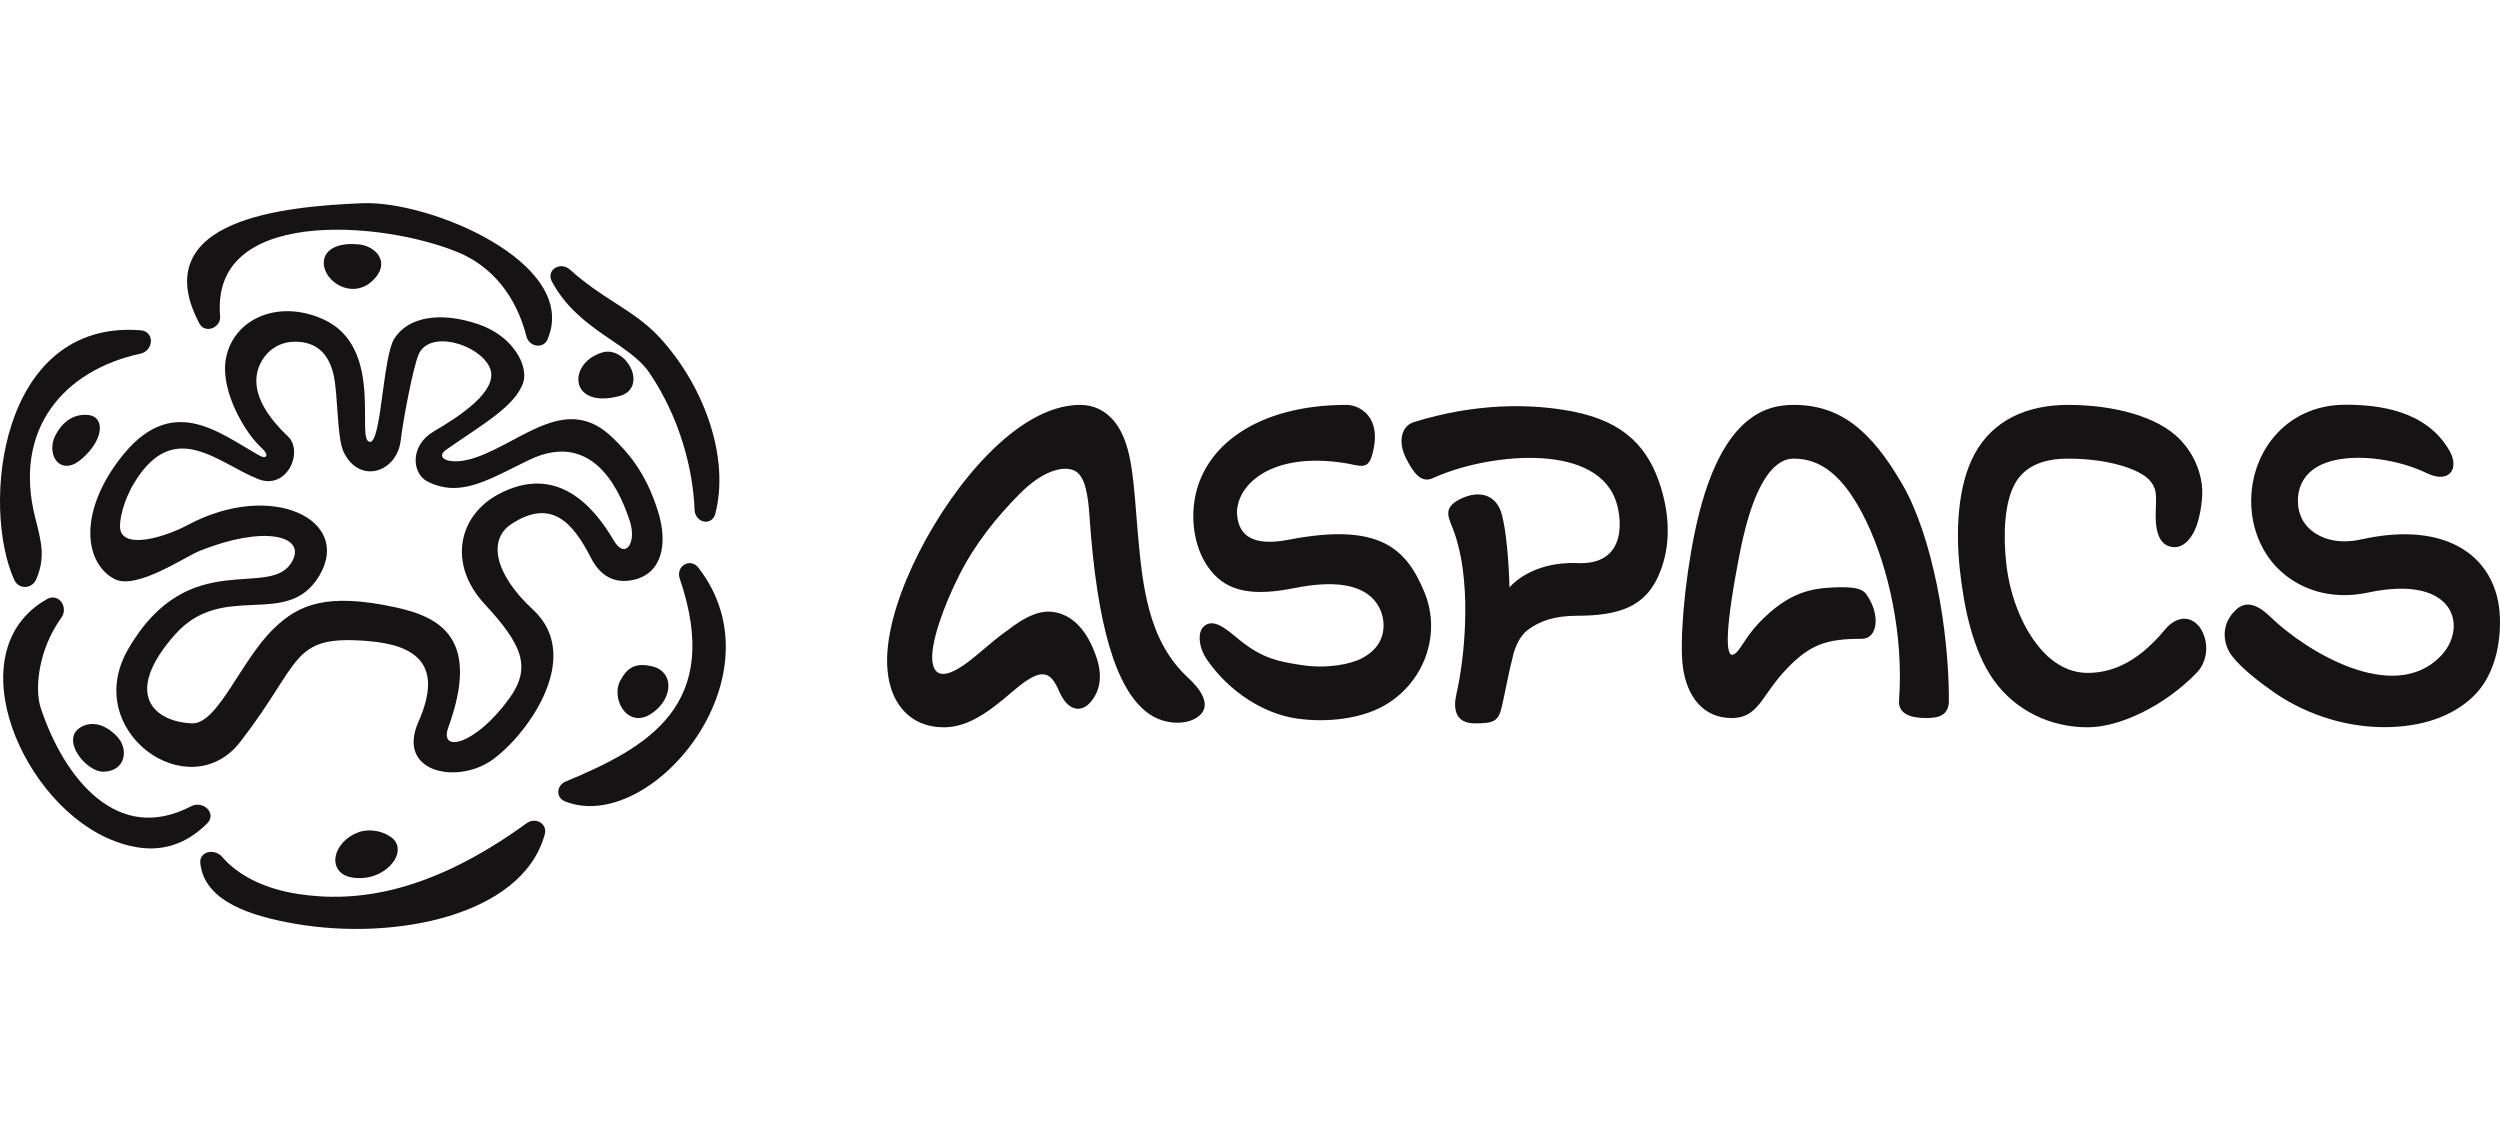 <svg width="160" height="72" viewBox="0 0 160 72" fill="none" xmlns="http://www.w3.org/2000/svg">
<path d="M14.447 23.017C14.112 25.032 15.676 27.722 16.769 28.694C17.234 29.107 17.079 29.417 16.614 29.159C13.998 27.705 10.949 25.035 7.634 29.417C4.965 32.944 5.466 36.075 7.324 37.056C8.71 37.787 11.819 35.639 12.795 35.249C16.91 33.605 19.538 34.285 18.731 35.868C17.389 38.501 12.113 34.785 8.202 41.546C5.156 46.81 12.106 51.703 15.376 47.481C19.399 42.288 18.551 40.611 23.582 41.03C26.651 41.285 28.395 42.55 26.782 46.191C25.363 49.393 29.143 50.191 31.376 48.72C33.492 47.327 37.492 42.141 34.111 39.017C31.608 36.703 31.238 34.52 32.718 33.546C35.315 31.836 36.695 33.501 37.827 35.714C38.57 37.166 39.671 37.311 40.563 37.107C42.369 36.694 42.764 34.81 42.111 32.72C41.274 30.04 40.009 28.812 39.272 28.075C36.331 25.133 33.563 28.175 30.498 29.262C28.81 29.861 27.795 29.32 28.537 28.797C30.808 27.198 32.995 26.008 33.492 24.462C33.816 23.452 32.889 21.519 30.602 20.746C28.128 19.91 26.102 20.297 25.234 21.675C24.5 22.84 24.408 28.281 23.685 28.281C22.705 28.281 24.686 22.244 20.692 20.436C17.77 19.114 14.875 20.436 14.447 23.017ZM18.885 21.869C20.331 21.869 21.079 22.724 21.363 24.049C21.63 25.296 21.569 28.023 21.982 28.901C22.988 31.038 25.409 30.243 25.647 28.178C25.793 26.908 26.421 23.585 26.782 22.707C27.454 21.075 30.613 22.009 31.324 23.481C32.047 24.978 29.321 26.695 27.763 27.61C26.205 28.525 26.366 30.306 27.35 30.81C29.466 31.894 31.28 30.684 33.853 29.441C38.205 27.339 39.849 31.971 40.305 33.339C40.769 34.733 40.017 35.854 39.272 34.578C37.961 32.33 35.578 29.664 31.892 31.636C29.363 32.989 28.627 36.071 31.014 38.656C33.438 41.28 34.051 42.714 32.563 44.746C30.405 47.691 28.083 48.228 28.692 46.552C30.756 40.875 28.199 39.486 25.285 38.862C20.966 37.937 19.141 38.642 17.492 40.256C15.39 42.312 13.932 46.365 12.279 46.294C9.853 46.191 7.83 44.42 11.195 40.617C14.29 37.119 18.369 40.307 20.434 36.849C22.571 33.269 17.385 30.727 12.021 33.597C10.543 34.388 7.836 35.197 7.686 33.804C7.634 33.322 7.876 32.063 8.615 30.862C11.155 26.731 13.916 29.619 16.51 30.656C18.369 31.399 19.459 28.901 18.421 27.92C16.998 26.576 16.178 25.16 16.46 23.843C16.647 22.969 17.44 21.869 18.885 21.869Z" fill="#151313"/>
<path d="M35.045 21.714C35.574 20.478 35.334 19.284 34.636 18.219C33.944 17.163 32.797 16.22 31.474 15.44C28.832 13.882 25.391 12.915 23.181 13.006C20.714 13.107 17.271 13.36 14.868 14.4C13.664 14.921 12.677 15.657 12.23 16.713C11.778 17.778 11.903 19.099 12.772 20.72C12.861 20.886 13.002 20.99 13.162 21.031C13.317 21.071 13.475 21.049 13.61 20.993C13.873 20.884 14.12 20.609 14.088 20.243C13.935 18.489 14.488 17.257 15.458 16.403C16.44 15.538 17.877 15.04 19.522 14.826C22.811 14.398 26.809 15.122 29.268 16.126C31.456 17.018 33.024 18.905 33.692 21.53C33.773 21.85 34.029 22.06 34.303 22.111C34.587 22.164 34.904 22.046 35.045 21.714Z" fill="#151313"/>
<path d="M22.947 15.638C22.401 15.585 21.867 15.63 21.458 15.804C21.039 15.981 20.721 16.313 20.721 16.813C20.721 17.441 21.188 18.019 21.772 18.299C22.373 18.589 23.15 18.59 23.797 18.008C24.101 17.735 24.289 17.454 24.363 17.17C24.438 16.88 24.387 16.609 24.254 16.382C23.997 15.945 23.453 15.687 22.947 15.638Z" fill="#151313"/>
<path d="M36.482 17.258C36.199 17.002 35.825 16.979 35.555 17.131C35.419 17.207 35.305 17.33 35.255 17.494C35.203 17.661 35.227 17.841 35.318 18.011C36.171 19.607 37.432 20.59 38.621 21.417C38.8 21.541 38.976 21.66 39.148 21.778L39.148 21.778C39.556 22.055 39.944 22.32 40.304 22.597C40.813 22.989 41.246 23.393 41.564 23.863C43.48 26.691 44.354 29.972 44.453 32.633C44.468 33.014 44.714 33.295 45.014 33.37C45.165 33.407 45.332 33.393 45.479 33.306C45.628 33.217 45.731 33.068 45.779 32.882C46.696 29.348 45.132 24.825 42.295 21.685C41.455 20.755 40.536 20.138 39.568 19.512C39.503 19.47 39.437 19.427 39.372 19.385L39.37 19.384C38.458 18.795 37.5 18.177 36.482 17.258Z" fill="#151313"/>
<path d="M9.013 21.139C6.745 20.957 4.957 21.58 3.593 22.702C2.234 23.819 1.314 25.417 0.746 27.162C-0.388 30.64 -0.147 34.788 0.915 37.117C1.198 37.739 2.045 37.696 2.308 37.094C2.596 36.431 2.695 35.862 2.665 35.248C2.635 34.645 2.479 34.004 2.273 33.211C1.523 30.316 1.995 27.941 3.24 26.161C4.489 24.377 6.534 23.163 8.978 22.638C9.389 22.55 9.629 22.214 9.656 21.883C9.67 21.717 9.63 21.539 9.517 21.394C9.401 21.246 9.225 21.156 9.013 21.139Z" fill="#151313"/>
<path d="M39.678 25.338C40.124 25.215 40.399 24.936 40.499 24.577C40.595 24.235 40.521 23.86 40.364 23.539C40.205 23.215 39.949 22.917 39.636 22.725C39.319 22.531 38.931 22.438 38.532 22.561C37.272 22.947 36.796 24.02 37.106 24.736C37.282 25.141 37.658 25.37 38.107 25.457C38.553 25.544 39.096 25.498 39.678 25.338Z" fill="#151313"/>
<path d="M5.701 26.567C5.277 26.512 4.862 26.584 4.487 26.805C4.114 27.025 3.795 27.382 3.541 27.871C3.27 28.395 3.28 29.064 3.591 29.471C3.756 29.688 4.006 29.826 4.316 29.809C4.613 29.793 4.929 29.637 5.256 29.349C5.89 28.792 6.262 28.186 6.363 27.674C6.414 27.419 6.4 27.164 6.288 26.955C6.17 26.735 5.961 26.601 5.701 26.567Z" fill="#151313"/>
<path d="M44.691 36.326C44.573 36.174 44.419 36.079 44.251 36.049C44.085 36.02 43.922 36.059 43.79 36.142C43.523 36.308 43.375 36.654 43.501 37.022C44.905 41.127 44.363 43.809 42.874 45.737C41.366 47.69 38.853 48.917 36.196 50.021C35.923 50.134 35.753 50.376 35.733 50.635C35.713 50.904 35.858 51.168 36.152 51.286C37.539 51.843 39.115 51.596 40.589 50.842C42.064 50.087 43.462 48.811 44.522 47.258C46.639 44.155 47.446 39.865 44.691 36.326Z" fill="#151313"/>
<path d="M3.93 39.527C4.157 39.212 4.124 38.822 3.949 38.559C3.861 38.426 3.728 38.314 3.561 38.264C3.389 38.212 3.202 38.234 3.026 38.332C1.534 39.162 0.69 40.429 0.364 41.889C0.039 43.34 0.227 44.972 0.774 46.553C1.864 49.707 4.412 52.747 7.374 53.845C8.193 54.148 9.146 54.381 10.159 54.273C11.179 54.166 12.238 53.715 13.267 52.69C13.417 52.541 13.491 52.358 13.474 52.167C13.457 51.984 13.359 51.83 13.235 51.721C12.99 51.506 12.586 51.415 12.222 51.605C11.035 52.222 9.945 52.415 8.957 52.299C7.968 52.183 7.062 51.756 6.246 51.104C4.61 49.794 3.362 47.593 2.603 45.292C2.411 44.711 2.363 43.792 2.559 42.747C2.753 41.706 3.185 40.561 3.93 39.527Z" fill="#151313"/>
<path d="M41.736 42.645C41.222 42.525 40.814 42.529 40.471 42.7C40.133 42.868 39.909 43.176 39.707 43.539C39.396 44.1 39.495 44.86 39.838 45.366C40.013 45.626 40.266 45.84 40.587 45.92C40.914 46.002 41.273 45.936 41.636 45.706C42.32 45.272 42.727 44.628 42.774 44.018C42.797 43.711 42.729 43.409 42.55 43.159C42.37 42.907 42.093 42.729 41.736 42.645Z" fill="#151313"/>
<path d="M7.457 47.099C7.098 46.735 6.708 46.484 6.305 46.384C5.896 46.282 5.487 46.341 5.116 46.574C4.787 46.78 4.659 47.094 4.675 47.424C4.691 47.737 4.833 48.056 5.021 48.332C5.212 48.612 5.465 48.87 5.734 49.06C5.997 49.246 6.304 49.388 6.601 49.388C6.941 49.388 7.229 49.304 7.451 49.148C7.675 48.991 7.819 48.772 7.885 48.529C8.017 48.05 7.849 47.495 7.457 47.099Z" fill="#151313"/>
<path d="M34.869 53.38C34.96 53.042 34.797 52.754 34.546 52.617C34.303 52.484 33.978 52.489 33.714 52.68C27.607 57.111 22.878 57.818 19 57.203C16.893 56.868 15.22 56.012 14.216 54.839C13.993 54.579 13.652 54.482 13.366 54.532C13.221 54.557 13.073 54.624 12.965 54.746C12.852 54.873 12.8 55.041 12.818 55.226C12.941 56.481 13.786 57.337 14.915 57.931C16.04 58.524 17.489 58.879 18.916 59.126C22.099 59.675 25.718 59.543 28.721 58.633C31.716 57.725 34.161 56.022 34.869 53.38Z" fill="#151313"/>
<path d="M25.047 53.591C24.218 53 23.307 53.121 22.931 53.267C22.156 53.554 21.62 54.161 21.49 54.768C21.424 55.076 21.462 55.397 21.649 55.661C21.835 55.927 22.146 56.099 22.552 56.163C23.577 56.323 24.469 55.929 24.983 55.389C25.238 55.121 25.415 54.8 25.449 54.476C25.484 54.138 25.359 53.813 25.047 53.591Z" fill="#151313"/>
<path fill-rule="evenodd" clip-rule="evenodd" d="M147.959 33.975C148.532 34.425 149.549 34.871 151.141 34.518C156.76 33.271 159.839 35.761 159.992 39.465C160.068 41.304 159.598 43.337 158.256 44.603C156.938 45.846 155.008 46.538 152.598 46.538C149.739 46.538 147.257 45.496 145.567 44.33C144.715 43.741 143.49 42.807 142.874 42.016C142.273 41.244 142.134 40.096 142.932 39.199C143.405 38.669 144.076 38.291 145.288 39.465C147.603 41.705 153.159 45.088 156.18 42.016C157.972 40.194 157.198 36.725 151.564 37.922C149.433 38.375 147.613 37.865 146.276 36.818C144.933 35.765 144.201 34.169 144.091 32.514C143.868 29.136 146.192 25.903 150.108 25.903C152.141 25.903 155.253 26.218 156.76 28.832C157.43 29.993 156.76 30.979 155.318 30.283C153.826 29.563 151.804 29.165 150.108 29.342C147.62 29.602 146.991 31.025 147.072 32.253C147.115 32.901 147.393 33.532 147.959 33.975ZM59.677 42.36C59.87 43.779 61.24 42.905 61.965 42.36C62.304 42.104 62.645 41.816 63.022 41.497L63.044 41.479C63.415 41.165 63.826 40.817 64.242 40.513C65.011 39.949 66.242 38.93 67.52 39.182C68.896 39.452 69.723 40.668 70.211 42.19C70.375 42.702 70.665 43.926 69.799 44.933C69.219 45.608 68.358 45.557 67.79 44.249C67.528 43.647 67.274 43.291 66.952 43.191C66.629 43.092 66.129 43.109 64.815 44.249C64.351 44.652 64.01 44.93 63.601 45.238C62.778 45.857 61.675 46.548 60.411 46.548C59.328 46.548 58.307 46.161 57.601 45.2C56.928 44.284 56.751 43.129 56.776 42.094C56.826 40.053 57.674 37.604 58.81 35.364C59.969 33.078 61.547 30.778 63.28 29.027C64.966 27.325 67.027 25.913 69.133 25.913C69.979 25.913 70.732 26.261 71.302 26.952C71.818 27.576 72.087 28.365 72.251 29.064C72.502 30.135 72.612 31.531 72.719 32.885C72.746 33.23 72.773 33.572 72.802 33.906C73.113 37.479 73.453 40.991 76.041 43.378C76.686 43.972 77.8 45.23 76.508 45.978C75.77 46.405 74.413 46.387 73.37 45.563C71.436 44.033 70.211 40.133 69.723 32.989C69.646 31.854 69.491 30.485 68.788 30.132C68.084 29.78 66.759 30.09 65.252 31.612C63.793 33.086 62.425 34.771 61.405 36.783C60.36 38.843 59.524 41.235 59.677 42.36ZM79.176 32.958C79.335 34.898 81.172 34.793 82.519 34.534C88.287 33.428 89.997 35.101 91.151 37.87C92.318 40.67 91.072 43.848 88.43 45.244C87.032 45.983 84.947 46.278 82.943 45.978C80.93 45.678 78.686 44.323 77.229 42.19C76.719 41.443 76.543 40.293 77.229 39.962C77.914 39.631 78.778 40.536 79.465 41.065C80.831 42.119 81.744 42.331 83.328 42.568C84.92 42.806 86.412 42.526 87.182 42.119C88.605 41.367 88.672 40.145 88.455 39.356C88.197 38.417 87.182 36.783 82.947 37.619C80.988 38.006 79.188 38.103 77.943 36.998C76.683 35.879 76.183 33.932 76.432 32.137C76.933 28.522 80.513 25.913 86.18 25.913C87.005 25.913 88.544 26.687 87.795 29.189C87.527 30.087 86.997 29.792 86.18 29.656C81.183 28.826 79.033 31.199 79.176 32.958ZM110.905 41.901C111.341 41.77 111.622 40.845 112.618 39.819C114.493 37.887 115.938 37.656 117.364 37.595C118.604 37.543 119.169 37.648 119.442 38.031C120.396 39.37 120.143 40.883 119.173 40.883C116.88 40.883 115.786 41.221 114.145 43.027C112.701 44.616 112.505 45.955 110.817 45.955C109.042 45.955 107.953 44.614 107.701 42.655C107.495 41.051 107.785 37.41 108.449 34.15C110.007 26.51 113.097 25.913 114.793 25.913C117.761 25.912 119.737 27.528 121.741 30.979C123.678 34.315 124.73 40.27 124.73 44.827C124.73 45.777 124.103 45.955 123.278 45.955C122.452 45.955 121.468 45.774 121.538 44.827C121.843 40.672 120.861 36.306 119.442 33.365C117.989 30.355 116.476 29.352 114.793 29.352C114.25 29.352 112.516 29.545 111.38 35.244C110.361 40.35 110.443 42.039 110.905 41.901ZM126.377 29.05C127.535 26.918 129.685 25.913 132.362 25.913C135.29 25.913 138.122 26.657 139.543 28.148C140.275 28.918 140.762 29.884 140.914 30.979C141.031 31.817 140.804 33.039 140.575 33.661C140.254 34.536 139.631 35.231 138.808 34.957C138.188 34.751 137.962 33.989 137.962 33.039C137.962 32.514 138.019 31.933 137.962 31.523C137.928 31.277 137.817 30.992 137.528 30.689C136.905 30.036 134.967 29.352 132.362 29.352C130.679 29.352 129.536 29.888 128.943 30.979C128.301 32.161 128.19 34.132 128.395 36.017C128.598 37.887 129.242 39.679 130.189 41.008C131.124 42.32 132.286 43.065 133.607 43.065C134.862 43.065 136.612 42.641 138.529 40.326C139.462 39.199 140.454 39.527 140.9 40.326C141.383 41.194 141.282 42.346 140.582 43.065C138.529 45.178 135.672 46.547 133.607 46.547C131.19 46.547 128.966 45.448 127.604 43.536C126.254 41.641 125.692 38.871 125.429 36.443C125.166 34.028 125.267 31.092 126.377 29.05ZM103.38 31.952C101.948 28.212 94.963 29.093 91.709 30.6C90.943 30.955 90.452 30.238 89.997 29.352C89.445 28.278 89.684 27.265 90.481 27.017C94.416 25.793 97.965 25.806 100.675 26.339C103.988 26.99 105.522 28.67 106.299 31.2C106.949 33.313 106.877 35.348 106.054 37.036C105.217 38.749 103.709 39.407 100.98 39.407C99.46 39.407 98.522 39.754 97.762 40.327C97.242 40.72 96.956 41.474 96.849 41.901C96.48 43.368 96.388 44.045 96.106 45.269C95.894 46.187 95.551 46.296 94.404 46.296C93.083 46.296 93.005 45.305 93.217 44.387C93.465 43.312 93.717 41.595 93.767 39.78C93.808 38.307 93.767 36.087 93.085 34.105C92.781 33.222 92.23 32.554 93.427 31.952C94.756 31.283 95.799 31.74 96.112 32.909C96.55 34.542 96.606 37.596 96.606 37.596C96.606 37.596 97.927 35.914 100.98 36.038C104.208 36.17 103.801 33.053 103.38 31.952Z" fill="#151313"/>
</svg>

